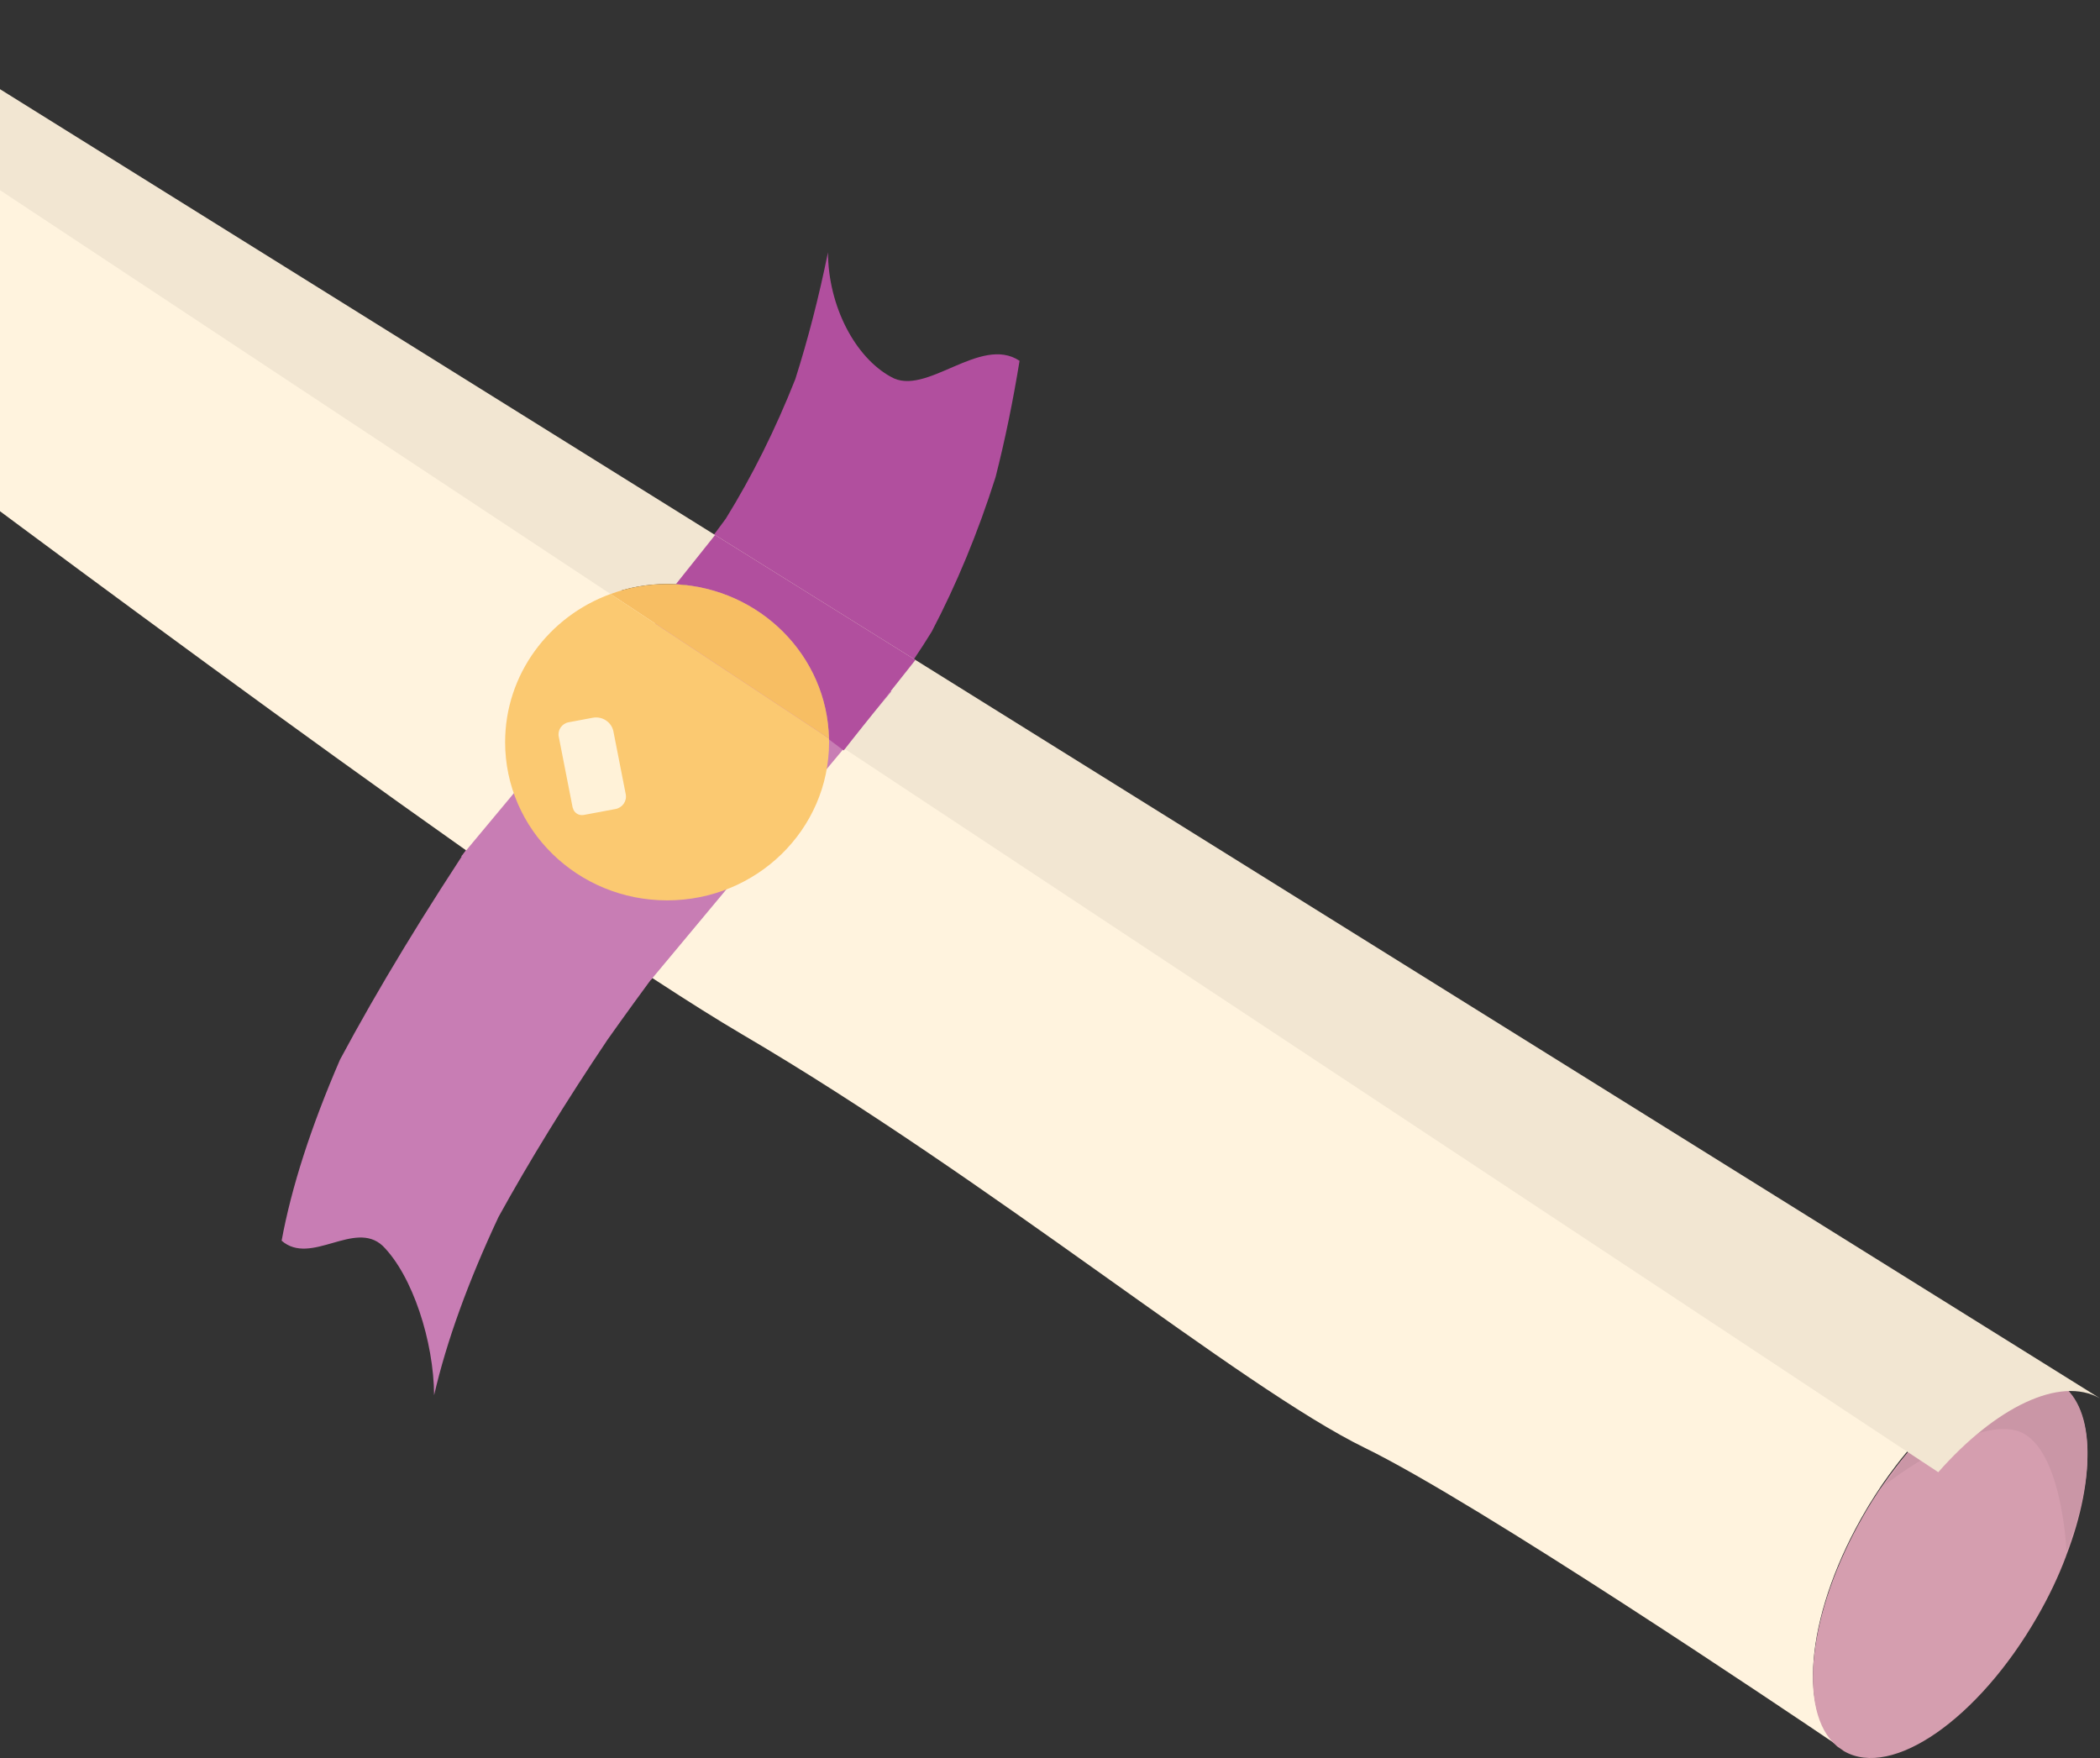 <svg width="129" height="108" viewBox="0 0 129 108" fill="none" xmlns="http://www.w3.org/2000/svg">
<rect x="0" y="0" width="129" height="108" fill="#333333" stroke="none"/>
<g clip-path="url(#clip0_186_46)">
<path d="M62.632 22.155C62.227 24.644 61.737 27.035 61.155 29.315C60.068 32.739 58.759 35.893 57.236 38.8C56.532 39.944 55.79 41.043 55.009 42.097L55.912 40.617L43.957 35.549L43.758 35.796C43.191 35.512 42.648 35.243 42.104 34.988C42.969 33.994 43.803 32.948 44.584 31.864C46.207 29.241 47.63 26.385 48.855 23.291C49.636 20.832 50.309 18.23 50.861 15.502C50.876 18.821 52.537 21.953 54.726 23.149C56.877 24.412 60.206 20.562 62.625 22.162L62.632 22.155Z" fill="#B14F9E"/>
<path d="M17.298 76.226C17.902 72.944 19.096 69.237 20.887 65.096C23.23 60.716 26.108 55.977 29.514 50.879C33.463 53.54 37.167 56.343 40.642 59.296C39.487 60.85 38.377 62.375 37.321 63.87C34.741 67.712 32.506 71.345 30.623 74.761C28.756 78.745 27.432 82.4 26.666 85.711C26.651 82.422 25.342 78.356 23.505 76.532C21.775 74.925 19.096 77.788 17.298 76.218V76.226Z" fill="#C87DB4"/>
<path d="M55.108 40.071L54.772 42C54.703 42.194 54.642 42.388 54.565 42.583C50.011 39.473 46.559 37.388 44.202 36.319L44.339 36.027L55.108 40.071Z" fill="#915B80"/>
<path d="M117.634 88.618C117.427 88.843 117.228 89.074 117.037 89.314C116.838 89.553 116.646 89.792 116.455 90.046L116.294 90.263C116.126 90.48 115.965 90.704 115.805 90.936L115.743 91.018C115.605 91.22 115.468 91.414 115.338 91.623C115.23 91.78 115.131 91.937 115.031 92.102C114.894 92.311 114.764 92.528 114.633 92.752C111.036 98.836 110.34 105.1 112.911 107.245C109.681 105.062 90.83 92.356 83.841 88.947C76.188 85.21 60.88 72.503 45.572 63.534C44.087 62.659 42.288 61.531 40.252 60.2C36.831 57.95 32.743 55.132 28.335 52.03C8.411 37.963 -17.956 17.939 -17.956 17.939C-17.956 17.939 -17.191 12.707 -14.13 8.222C-13.027 6.608 -11.527 5.382 -10.065 4.47L39.923 37.41L52.008 45.378L117.534 88.551L117.634 88.618Z" fill="#FFF3DE"/>
<path d="M126.91 95.615C126.451 96.841 125.862 98.081 125.142 99.329C121.537 105.601 116.226 109.293 113.279 107.581C113.256 107.566 113.233 107.559 113.217 107.537C113.156 107.499 113.049 107.424 112.911 107.327C112.881 107.312 112.85 107.282 112.827 107.26C110.386 105.167 111.051 99.06 114.457 93.133C114.58 92.916 114.702 92.7 114.832 92.498C114.924 92.341 115.024 92.184 115.123 92.034C115.246 91.832 115.376 91.638 115.506 91.444L115.567 91.362L116.034 90.704L116.187 90.495C116.371 90.255 116.547 90.016 116.738 89.777C116.922 89.545 117.106 89.321 117.305 89.097C120.481 85.397 124.086 83.566 126.329 84.874C128.686 86.242 128.816 90.674 126.91 95.607V95.615Z" fill="#D59EAF"/>
<path d="M126.941 95.293C126.941 95.293 126.666 88.581 123.811 87.871C120.956 87.161 115.743 91.249 115.743 91.249L115.797 91.175L116.256 90.539L116.409 90.338L117.412 88.925L117.504 88.992C120.627 85.397 124.163 83.618 126.367 84.889C128.686 86.219 128.809 90.524 126.933 95.316L126.941 95.293Z" fill="#CA96A6"/>
<path d="M129 85.905C126.535 84.5 122.563 86.466 119.065 90.442L118.966 90.375L117.152 89.179L51.901 46.013L50.922 45.363C50.807 40.28 46.681 36.162 41.515 35.893C41.339 35.893 41.155 35.878 40.979 35.878C39.755 35.878 38.584 36.095 37.504 36.491L-10.486 4.746L-14.13 2.332C-11.405 0.643 -8.787 0 -8.787 0L43.926 32.866L56.234 40.542L124.316 82.983L129 85.905Z" fill="#F2E6D2"/>
<path d="M54.756 42.478L51.473 46.417L39.984 60.2C36.639 58.107 32.644 55.484 28.335 52.606L39.663 39.01L43.513 34.391L54.756 42.485V42.478Z" fill="#C87DB4"/>
<path d="M56.234 40.542L55.009 42.089L52.269 45.542L51.901 46.013L51.825 46.103L50.922 45.423L50.325 44.967L50.922 45.363C50.807 40.28 46.681 36.162 41.515 35.893L43.696 33.157L43.926 32.866L56.234 40.542Z" fill="#B14F9E"/>
<path d="M50.922 45.363L50.325 44.967L37.504 36.491C38.584 36.095 39.755 35.878 40.979 35.878C41.155 35.878 41.339 35.885 41.515 35.893C46.681 36.162 50.807 40.28 50.922 45.363Z" fill="#F7BE63"/>
<path d="M50.929 45.595C50.929 50.962 46.475 55.312 40.979 55.312C35.484 55.312 31.029 50.962 31.029 45.595C31.029 41.424 33.723 37.866 37.504 36.491L50.325 44.967L50.922 45.363C50.922 45.363 50.929 45.401 50.922 45.423C50.929 45.483 50.929 45.535 50.929 45.595Z" fill="#FBC971"/>
<path d="M35.18 49.628L34.323 45.253C34.243 44.842 34.516 44.448 34.937 44.37L36.411 44.094C37.005 43.983 37.57 44.365 37.682 44.937L38.438 48.791C38.521 49.217 38.234 49.621 37.805 49.701L35.858 50.065C35.542 50.124 35.245 49.921 35.187 49.62L35.18 49.628Z" fill="#FFF2D8"/>
</g>
<defs>
<clipPath id="clip0_186_46">
<rect width="156" height="108" fill="white" transform="translate(-27)"/>
</clipPath>
</defs>
</svg>
